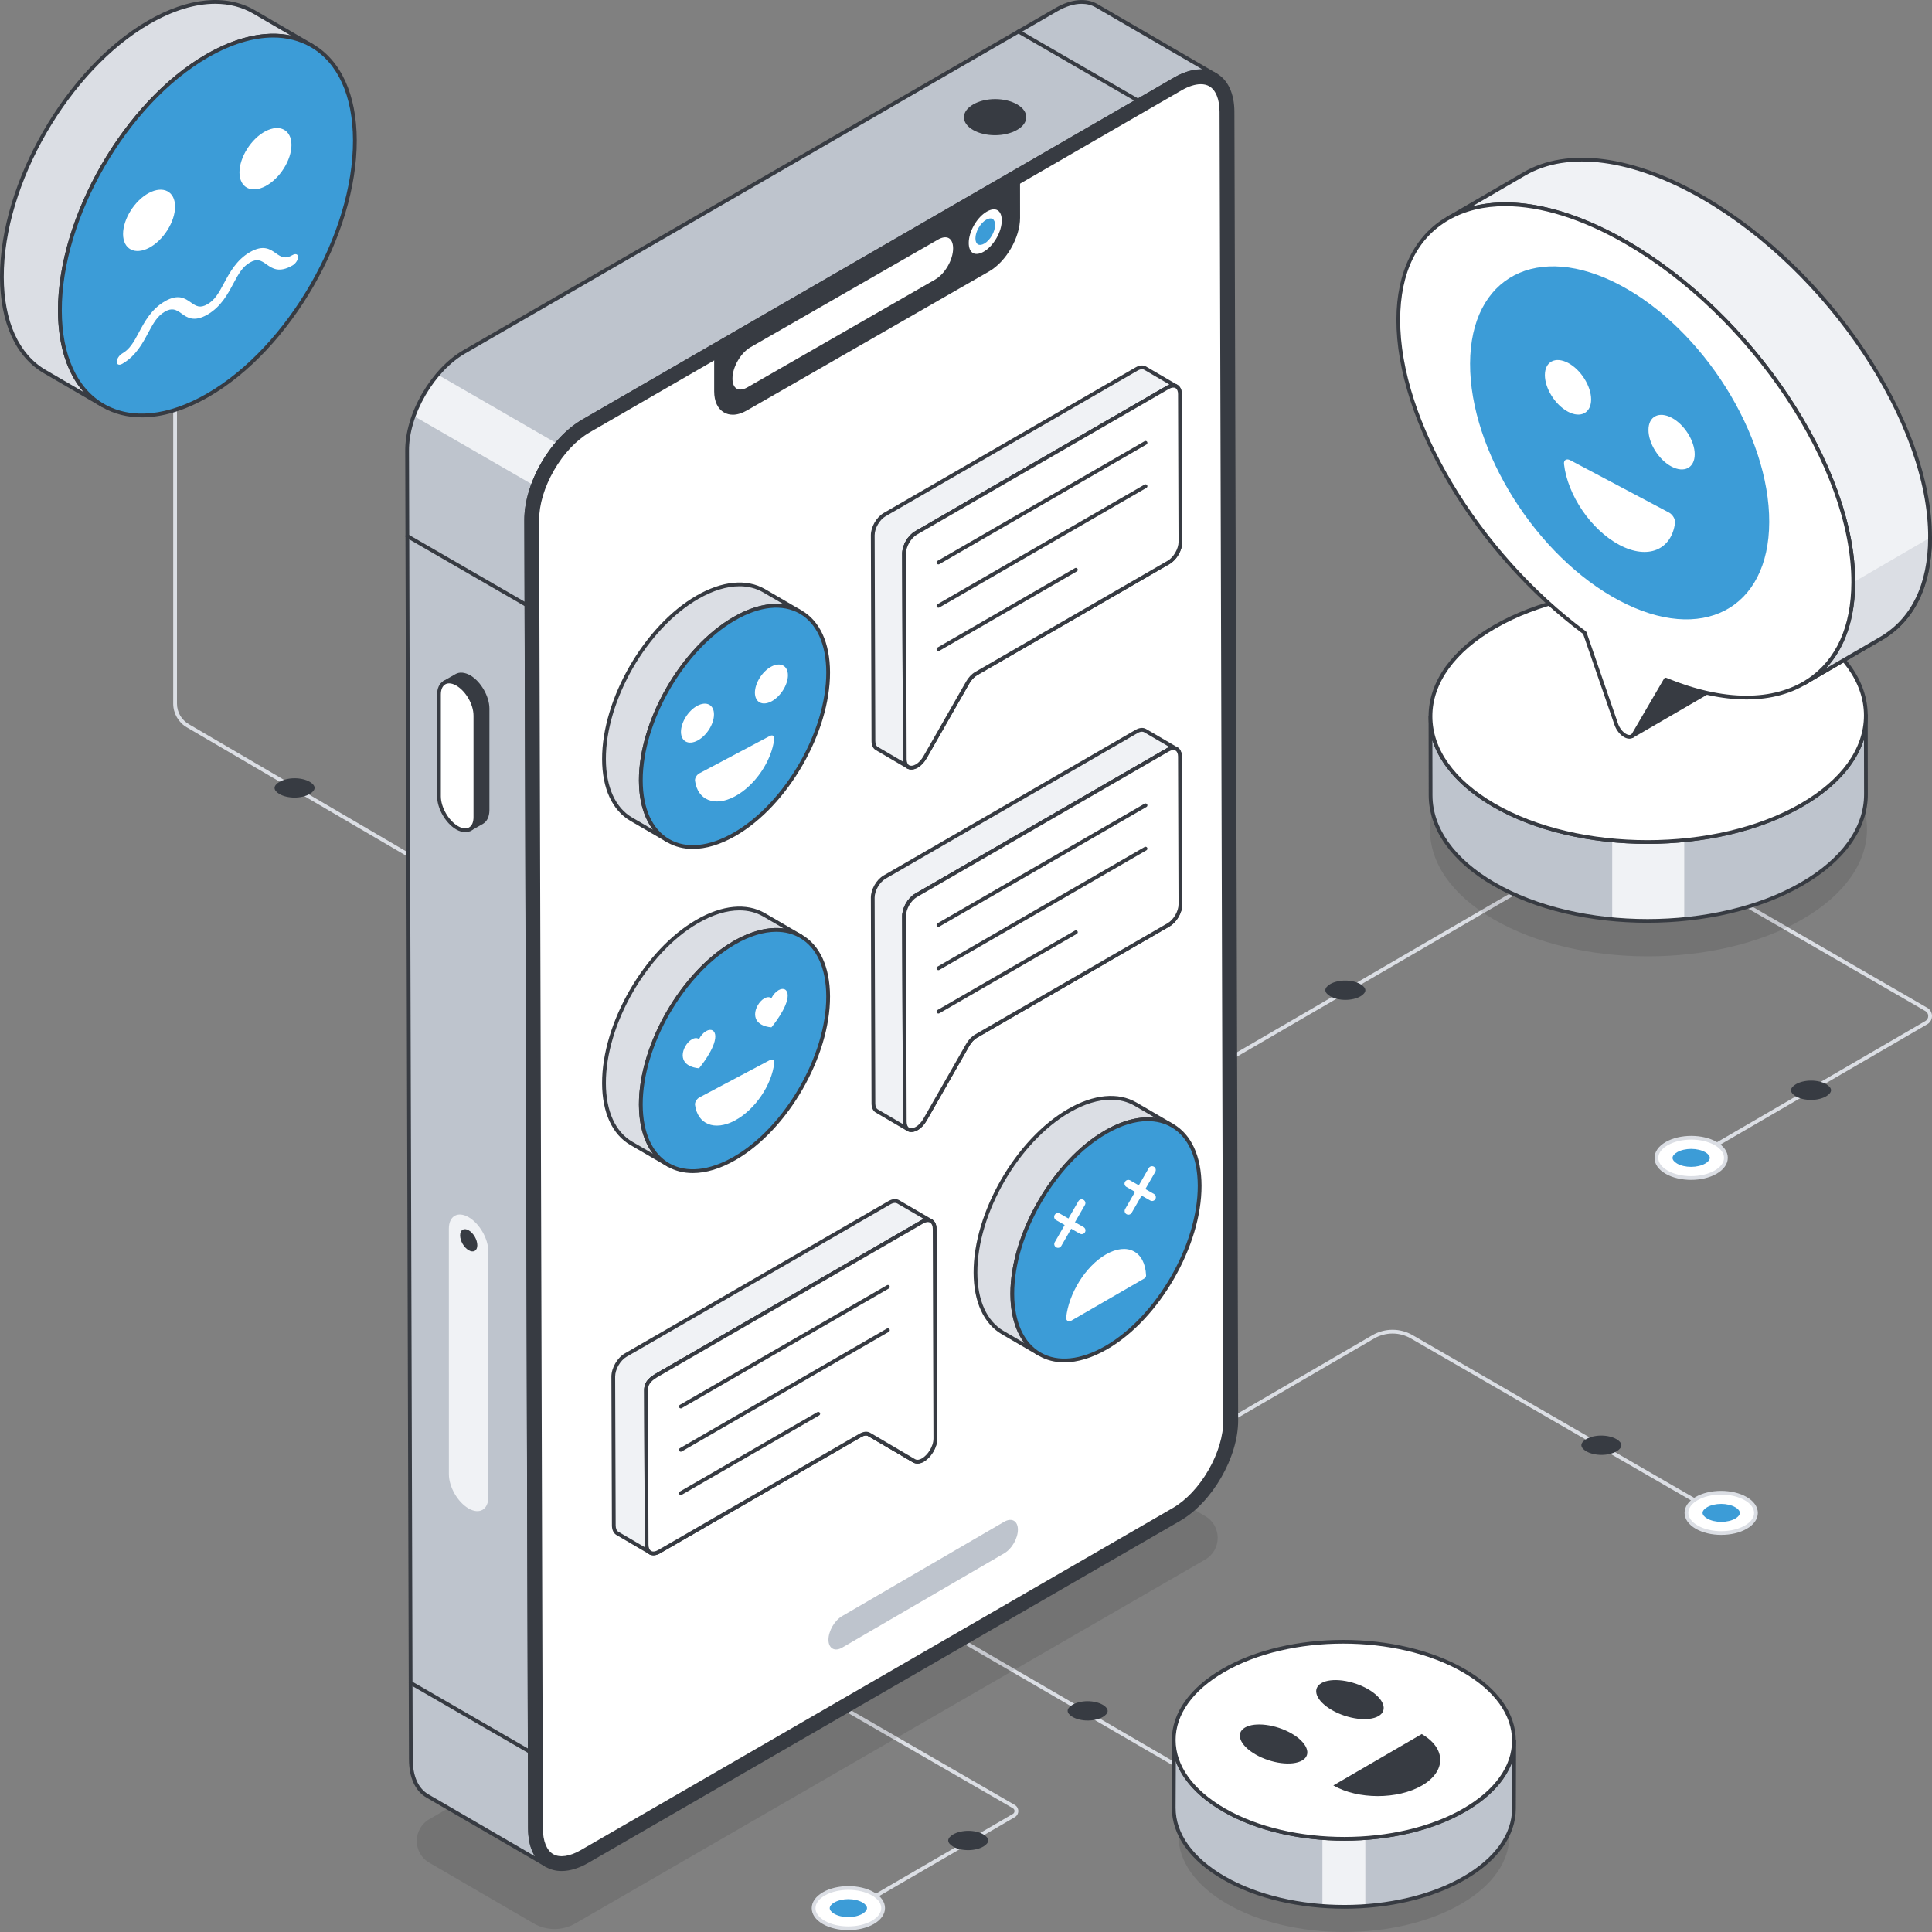 <svg width="160" height="160" viewBox="0 0 160 160" fill="none" xmlns="http://www.w3.org/2000/svg">
<rect x="0" y="0" width="160" height="160" fill="#808080" stroke="none"/>
<g clip-path="url(#clip0_1180_19861)">
<path d="M68.941 159.25C68.887 159.25 68.835 159.222 68.806 159.173C68.763 159.097 68.788 159.002 68.862 158.959L83.882 150.222C83.967 150.172 84.018 150.084 84.018 149.985C84.018 149.888 83.967 149.799 83.882 149.75L68.761 141.012C68.687 140.969 68.662 140.873 68.704 140.798C68.747 140.723 68.844 140.699 68.917 140.741L84.038 149.479C84.221 149.585 84.329 149.774 84.33 149.985C84.33 150.195 84.221 150.385 84.039 150.492L69.02 159.228C68.995 159.243 68.968 159.25 68.941 159.25Z" fill="#DBDEE4"/>
<path d="M143.364 126.15C143.337 126.15 143.31 126.144 143.286 126.129L116.83 110.84C115.897 110.302 114.742 110.305 113.812 110.844L87.535 126.129C87.46 126.172 87.365 126.147 87.322 126.074C87.279 125.998 87.304 125.903 87.377 125.86L113.654 110.575C114.681 109.978 115.957 109.976 116.985 110.57L143.441 125.859C143.515 125.902 143.54 125.998 143.498 126.073C143.469 126.123 143.417 126.151 143.363 126.151L143.364 126.15Z" fill="#DBDEE4"/>
<path d="M141.658 95.241C141.605 95.241 141.553 95.213 141.524 95.164C141.481 95.088 141.506 94.993 141.58 94.95L159.451 84.555C159.599 84.469 159.688 84.314 159.687 84.141C159.687 83.969 159.598 83.816 159.45 83.73L141.457 73.332C141.382 73.289 141.357 73.193 141.399 73.119C141.443 73.043 141.539 73.019 141.613 73.061L159.606 83.459C159.851 83.601 159.998 83.856 159.999 84.14C159.999 84.425 159.854 84.681 159.607 84.824L141.736 95.219C141.711 95.234 141.684 95.241 141.658 95.241H141.658Z" fill="#DBDEE4"/>
<path d="M86.956 96.487C86.903 96.487 86.85 96.46 86.822 96.41C86.779 96.335 86.804 96.24 86.878 96.197L142.754 63.694C142.829 63.649 142.925 63.676 142.968 63.749C143.011 63.825 142.986 63.92 142.911 63.963L87.035 96.466C87.01 96.48 86.983 96.487 86.956 96.487Z" fill="#DBDEE4"/>
<path d="M106.246 151.48C106.219 151.48 106.192 151.473 106.167 151.458L56.906 122.817C56.831 122.774 56.806 122.679 56.849 122.603C56.892 122.529 56.987 122.504 57.062 122.548L106.324 151.189C106.398 151.232 106.423 151.327 106.38 151.402C106.351 151.452 106.299 151.48 106.246 151.48Z" fill="#DBDEE4"/>
<g opacity="0.1">
<path d="M120.95 146.451C126.312 149.548 126.34 154.574 121.012 157.672C115.679 160.773 107.001 160.776 101.639 157.679C96.27 154.579 96.242 149.546 101.576 146.445C106.904 143.348 115.582 143.351 120.95 146.452V146.451Z" fill="black"/>
</g>
<path d="M125.401 144.164L125.379 149.793C125.373 151.868 124.011 153.94 121.288 155.523C115.803 158.712 106.878 158.716 101.363 155.53C98.585 153.925 97.198 151.817 97.203 149.712L97.226 144.083C97.219 146.187 98.607 148.295 101.386 149.9C106.901 153.086 115.826 153.082 121.311 149.893C124.033 148.311 125.395 146.238 125.401 144.164Z" fill="#BEC4CD"/>
<path d="M109.516 152.032V157.753C110.091 157.863 110.697 157.918 111.297 157.918C111.897 157.918 112.491 157.869 113.072 157.764V152.05C112.491 152.155 111.897 152.198 111.297 152.198C110.697 152.198 110.098 152.143 109.516 152.032Z" fill="#F0F2F5"/>
<path d="M111.328 158.069C107.694 158.069 104.059 157.268 101.285 155.665C98.546 154.083 97.041 151.969 97.047 149.713L97.069 144.082C97.069 143.996 97.139 143.927 97.225 143.927C97.311 143.927 97.38 143.997 97.38 144.084C97.374 146.223 98.824 148.242 101.463 149.766C106.928 152.923 115.797 152.92 121.231 149.759C123.809 148.261 125.233 146.278 125.244 144.174V144.164C125.244 144.078 125.314 144.008 125.4 144.008C125.486 144.008 125.555 144.078 125.555 144.165V144.175L125.533 149.796C125.526 152.018 124.046 154.101 121.364 155.659C118.601 157.266 114.964 158.07 111.325 158.07L111.328 158.069ZM97.375 145.831L97.359 149.714C97.353 151.854 98.802 153.871 101.441 155.395C106.905 158.552 115.773 158.55 121.209 155.389C123.791 153.888 125.216 151.901 125.223 149.794L125.238 145.918C124.668 147.469 123.35 148.889 121.389 150.029C115.866 153.24 106.857 153.243 101.307 150.037C99.289 148.873 97.942 147.419 97.374 145.832L97.375 145.831Z" fill="#373B42"/>
<path d="M121.224 138.354C126.739 141.54 126.767 146.708 121.288 149.893C115.803 153.083 106.878 153.086 101.363 149.9C95.842 146.711 95.813 141.535 101.298 138.346C106.778 135.161 115.702 135.164 121.224 138.354Z" fill="white"/>
<path d="M111.328 152.438C107.694 152.438 104.059 151.638 101.285 150.036C98.556 148.459 97.05 146.352 97.047 144.103C97.044 141.87 98.526 139.778 101.22 138.212C106.735 135.004 115.743 135.009 121.302 138.218C124.028 139.793 125.532 141.898 125.535 144.143C125.537 146.373 124.057 148.463 121.366 150.028C118.603 151.634 114.966 152.438 111.327 152.438H111.328ZM111.236 136.116C107.659 136.116 104.089 136.904 101.377 138.481C98.783 139.989 97.356 141.986 97.359 144.103C97.362 146.236 98.811 148.246 101.441 149.765C106.907 152.923 115.775 152.918 121.209 149.758C123.801 148.252 125.225 146.258 125.223 144.144C125.22 142.014 123.772 140.006 121.146 138.489C118.407 136.907 114.818 136.116 111.236 136.116Z" fill="#373B42"/>
<path d="M106.964 143.561C108.265 144.313 108.661 145.318 107.841 145.794C107.01 146.277 105.279 146.048 103.978 145.297C102.678 144.545 102.282 143.547 103.107 143.067C103.932 142.588 105.662 142.809 106.964 143.561Z" fill="#373B42"/>
<path d="M113.293 139.888C114.594 140.64 114.983 141.642 114.164 142.118C113.333 142.601 111.603 142.372 110.301 141.621C109 140.869 108.605 139.871 109.436 139.387C110.254 138.912 111.985 139.134 113.293 139.888Z" fill="#373B42"/>
<path d="M117.742 143.607C119.774 144.781 119.785 146.693 117.766 147.866C115.747 149.04 112.454 149.037 110.422 147.863L117.742 143.607Z" fill="#373B42"/>
<path d="M36.381 72.448C36.354 72.448 36.328 72.442 36.302 72.427L15.473 60.237C14.777 59.832 14.344 59.079 14.344 58.273V22.813C14.344 22.727 14.414 22.657 14.5 22.657C14.586 22.657 14.656 22.727 14.656 22.813V58.273C14.656 58.969 15.029 59.617 15.63 59.968L36.459 72.158C36.534 72.201 36.559 72.297 36.515 72.371C36.485 72.421 36.434 72.448 36.38 72.448H36.381Z" fill="#DBDEE4"/>
<g opacity="0.1">
<path d="M123.768 61.303C116.682 65.396 116.645 72.035 123.688 76.13C130.731 80.225 142.184 80.223 149.271 76.13C156.361 72.035 156.404 65.396 149.361 61.301C142.317 57.206 130.858 57.208 123.768 61.303Z" fill="black"/>
</g>
<path d="M154.534 65.772C154.541 68.463 152.766 71.16 149.208 73.21C146.453 74.802 143.041 75.772 139.482 76.119C137.509 76.319 135.489 76.319 133.515 76.131C129.921 75.79 126.48 74.814 123.719 73.21C120.231 71.183 118.487 68.534 118.48 65.877L118.469 59.338C118.475 61.999 120.219 64.649 123.708 66.676C126.474 68.286 129.921 69.262 133.515 69.596C135.489 69.785 137.509 69.785 139.482 69.585C143.036 69.238 146.448 68.263 149.196 66.676C152.749 64.632 154.523 61.94 154.523 59.243L154.534 65.772Z" fill="#BEC4CD"/>
<path d="M139.482 69.585V76.118C137.509 76.318 135.489 76.318 133.516 76.13V69.596C135.489 69.785 137.509 69.785 139.482 69.585Z" fill="#F0F2F5"/>
<path d="M136.444 76.42C131.8 76.42 127.163 75.396 123.638 73.346C120.217 71.357 118.329 68.704 118.32 65.875L118.309 59.34C118.309 59.254 118.378 59.183 118.464 59.183C118.55 59.183 118.62 59.252 118.62 59.339C118.627 62.052 120.46 64.61 123.781 66.541C130.743 70.589 142.108 70.59 149.115 66.541C152.502 64.585 154.365 61.994 154.363 59.244V59.233C154.363 59.147 154.432 59.076 154.518 59.076C154.604 59.076 154.674 59.145 154.674 59.232L154.685 65.767C154.694 68.636 152.775 71.328 149.283 73.345C145.736 75.394 141.086 76.418 136.442 76.418L136.444 76.42ZM118.624 61.308L118.632 65.875C118.64 68.588 120.474 71.146 123.795 73.077C130.756 77.125 142.12 77.124 149.128 73.077C152.52 71.118 154.383 68.522 154.375 65.77L154.367 61.219C153.696 63.33 151.945 65.269 149.272 66.813C142.178 70.912 130.674 70.911 123.625 66.813C121.011 65.294 119.293 63.387 118.623 61.31L118.624 61.308Z" fill="#373B42"/>
<path d="M123.784 51.903C116.724 55.981 116.687 62.596 123.704 66.677C130.722 70.758 142.134 70.755 149.195 66.677C156.259 62.597 156.302 55.981 149.284 51.901C142.267 47.821 130.848 47.823 123.784 51.903Z" fill="white"/>
<path d="M136.433 69.885C131.788 69.885 127.151 68.861 123.626 66.812C120.194 64.816 118.305 62.153 118.309 59.313C118.313 56.456 120.23 53.776 123.706 51.768C130.805 47.668 142.313 47.668 149.363 51.767C152.794 53.761 154.68 56.422 154.676 59.26C154.672 62.12 152.753 64.801 149.273 66.812C145.726 68.861 141.076 69.885 136.432 69.885H136.433ZM123.863 52.039C120.487 53.989 118.625 56.573 118.622 59.314C118.618 62.037 120.451 64.605 123.784 66.542C130.745 70.59 142.111 70.591 149.118 66.542C152.498 64.59 154.361 62.003 154.365 59.261C154.369 56.538 152.537 53.974 149.207 52.037C142.244 47.989 130.874 47.989 123.863 52.04V52.039Z" fill="#373B42"/>
<path d="M144.305 52.583L141.66 57.117C141.617 57.185 141.568 57.239 141.51 57.273L135.148 60.967C135.207 60.933 135.26 60.885 135.299 60.817L137.944 56.283L144.305 52.583V52.583Z" fill="#373B42"/>
<path d="M135.148 61.123C135.094 61.123 135.042 61.096 135.013 61.046C134.97 60.972 134.995 60.876 135.07 60.833C135.11 60.809 135.141 60.778 135.163 60.739L137.808 56.204C137.821 56.18 137.841 56.161 137.864 56.147L144.227 52.448C144.289 52.411 144.366 52.422 144.416 52.472C144.466 52.522 144.476 52.6 144.44 52.661L141.795 57.196C141.731 57.296 141.665 57.364 141.587 57.408L135.227 61.103H135.227C135.202 61.117 135.175 61.124 135.149 61.124L135.148 61.123ZM138.056 56.396L135.674 60.48L141.43 57.137C141.462 57.118 141.495 57.083 141.527 57.033L143.871 53.015L138.055 56.396H138.056Z" fill="#373B42"/>
<path d="M159.842 44.525C159.827 48.566 158.308 51.407 155.768 52.886L149.403 56.587C151.95 55.108 153.471 52.268 153.484 48.226C153.512 38.692 145.093 26.075 134.688 20.067C128.69 16.602 123.339 16.088 119.875 18.102L126.24 14.401C129.696 12.387 135.048 12.907 141.046 16.366C151.451 22.38 159.87 34.991 159.842 44.525Z" fill="#F0F2F5"/>
<path d="M149.402 56.744C149.348 56.744 149.296 56.716 149.268 56.667C149.224 56.591 149.25 56.496 149.324 56.453C151.93 54.939 153.314 52.095 153.327 48.226C153.355 38.748 144.958 26.178 134.609 20.203C128.86 16.882 123.517 16.165 119.953 18.238C119.878 18.281 119.783 18.256 119.74 18.181C119.697 18.106 119.722 18.011 119.795 17.968C119.798 17.967 119.8 17.965 119.802 17.964L126.16 14.267C129.813 12.139 135.267 12.854 141.123 16.231C151.558 22.263 160.025 34.956 159.997 44.526C159.983 48.51 158.547 51.448 155.845 53.021L149.488 56.718C149.488 56.718 149.484 56.721 149.48 56.722C149.456 56.737 149.429 56.744 149.402 56.744ZM124.656 16.762C127.65 16.762 131.131 17.833 134.765 19.932C145.2 25.957 153.667 38.65 153.639 48.227C153.629 51.253 152.797 53.676 151.212 55.354L155.688 52.751C158.29 51.236 159.672 48.391 159.685 44.524C159.713 35.053 151.316 22.482 140.967 16.502C135.212 13.183 129.871 12.466 126.317 14.536L121.905 17.102C122.763 16.875 123.684 16.762 124.656 16.762Z" fill="#373B42"/>
<path d="M159.841 44.525C159.827 48.566 158.307 51.407 155.767 52.886L149.402 56.587C151.95 55.108 153.47 52.267 153.484 48.226" fill="#DBDEE4"/>
<path d="M149.402 56.744C149.348 56.744 149.296 56.716 149.267 56.667C149.224 56.591 149.249 56.496 149.324 56.453C151.929 54.939 153.313 52.095 153.327 48.226C153.327 48.14 153.397 48.071 153.483 48.071C153.569 48.071 153.638 48.142 153.638 48.228C153.627 51.254 152.796 53.676 151.211 55.355L155.687 52.752C158.289 51.237 159.67 48.392 159.684 44.525C159.684 44.439 159.754 44.37 159.84 44.37C159.926 44.37 159.995 44.441 159.995 44.527C159.981 48.511 158.545 51.449 155.843 53.022L149.478 56.723C149.454 56.738 149.427 56.745 149.4 56.745L149.402 56.744Z" fill="#373B42"/>
<path d="M134.689 20.066C145.095 26.076 153.51 38.689 153.483 48.226C153.459 56.719 146.756 59.914 137.946 56.281L135.301 60.816C135.149 61.069 134.862 61.075 134.575 60.909C134.288 60.743 134.001 60.406 133.852 59.978L131.241 52.407C122.439 45.869 115.777 34.953 115.801 26.46C115.828 16.923 124.288 14.058 134.689 20.066Z" fill="white"/>
<path d="M134.942 61.176C134.803 61.176 134.651 61.132 134.497 61.044C134.153 60.845 133.857 60.466 133.704 60.029L131.109 52.504C122.123 45.809 115.62 34.864 115.645 26.459C115.655 22.52 117.141 19.497 119.827 17.95C123.491 15.84 128.936 16.562 134.766 19.93C145.199 25.957 153.666 38.65 153.639 48.227C153.628 51.987 152.333 54.836 149.895 56.466C146.988 58.407 142.771 58.41 138.013 56.477L135.435 60.894C135.324 61.08 135.147 61.176 134.942 61.176ZM124.659 17.072C122.9 17.072 121.317 17.452 119.981 18.221C117.358 19.732 115.966 22.582 115.956 26.461C115.932 34.786 122.399 45.645 131.333 52.282C131.358 52.301 131.377 52.327 131.387 52.356L133.997 59.927C134.124 60.29 134.375 60.614 134.651 60.773C134.787 60.852 135.036 60.953 135.164 60.736L137.809 56.203C137.848 56.135 137.93 56.107 138.004 56.137C142.716 58.082 146.876 58.105 149.719 56.206C152.067 54.638 153.314 51.879 153.324 48.227C153.351 38.751 144.955 26.18 134.608 20.203C131.023 18.131 127.594 17.073 124.657 17.073L124.659 17.072Z" fill="#373B42"/>
<path d="M134.179 23.617C127.335 19.992 121.769 22.903 121.746 30.114C121.723 37.325 127.254 46.109 134.099 49.735C140.943 53.361 146.498 50.444 146.52 43.233C146.543 36.022 141.024 27.243 134.178 23.617H134.179ZM127.94 31.059C127.945 29.946 128.804 29.497 129.864 30.056C130.918 30.615 131.771 31.975 131.771 33.087C131.766 34.2 130.907 34.655 129.852 34.096C128.793 33.531 127.94 32.171 127.94 31.058V31.059ZM134.117 45.129C131.754 43.878 129.813 40.99 129.524 38.431C129.489 38.098 129.731 37.953 130.031 38.108L138.224 42.449C138.518 42.61 138.76 43.008 138.72 43.302C138.42 45.544 136.467 46.374 134.117 45.129ZM138.426 38.639C137.371 38.08 136.513 36.714 136.519 35.601C136.519 34.488 137.383 34.038 138.443 34.598C139.497 35.157 140.35 36.517 140.35 37.629C140.344 38.742 139.485 39.197 138.426 38.638V38.639Z" fill="#3C9CD7"/>
<path d="M25.83 3.779C23.604 2.481 20.533 2.672 17.142 4.637C10.395 8.531 4.944 17.978 4.956 25.732C4.967 29.591 6.337 32.307 8.526 33.582L3.727 30.785C1.525 29.511 0.168 26.795 0.156 22.948C0.133 15.181 5.583 5.735 12.33 1.84C15.734 -0.126 18.805 -0.304 21.03 0.982L25.83 3.778V3.779Z" fill="#DBDEE4"/>
<path d="M8.526 33.738C8.499 33.738 8.472 33.731 8.447 33.716C8.445 33.715 8.442 33.714 8.441 33.713L3.647 30.92C1.308 29.566 0.013 26.734 7.38827e-05 22.948C-0.023 15.148 5.473 5.619 12.252 1.704C15.587 -0.222 18.731 -0.526 21.108 0.847L25.902 3.64C25.902 3.64 25.906 3.643 25.908 3.644C25.983 3.687 26.008 3.783 25.964 3.857C25.921 3.931 25.825 3.957 25.75 3.914L25.742 3.909C23.477 2.594 20.451 2.899 17.219 4.772C10.531 8.633 5.099 18.035 5.112 25.733C5.122 29.399 6.361 32.138 8.599 33.444L8.605 33.448C8.679 33.491 8.704 33.587 8.661 33.661C8.633 33.711 8.581 33.739 8.527 33.739L8.526 33.738ZM17.819 0.312C16.163 0.312 14.321 0.87 12.408 1.974C5.715 5.839 0.288 15.247 0.312 22.947C0.324 26.617 1.564 29.353 3.804 30.65L6.932 32.472C5.553 30.922 4.809 28.6 4.8 25.733C4.787 17.936 10.289 8.412 17.063 4.501C19.601 3.031 22.026 2.503 24.082 2.94L20.951 1.116C20.021 0.579 18.964 0.312 17.818 0.312H17.819Z" fill="#373B42"/>
<path d="M17.139 4.632C23.886 0.732 29.366 3.859 29.389 11.619C29.411 19.379 23.965 28.829 17.218 32.727C10.472 36.627 4.983 33.495 4.961 25.735C4.939 17.975 10.392 8.53 17.139 4.631V4.632Z" fill="#3C9CD7"/>
<path d="M11.737 34.565C10.545 34.565 9.443 34.287 8.469 33.727C6.117 32.372 4.816 29.534 4.805 25.736C4.783 17.943 10.281 8.414 17.061 4.496C20.387 2.575 23.52 2.268 25.885 3.63C28.234 4.983 29.534 7.82 29.545 11.618C29.566 19.417 24.072 28.946 17.296 32.863C15.338 33.994 13.445 34.566 11.737 34.566V34.565ZM22.62 3.105C20.967 3.105 19.127 3.663 17.217 4.767C10.523 8.634 5.095 18.041 5.117 25.734C5.128 29.417 6.374 32.159 8.625 33.456C10.891 34.761 13.916 34.455 17.141 32.592C23.831 28.726 29.256 19.317 29.233 11.619C29.223 7.937 27.978 5.195 25.73 3.9C24.808 3.369 23.759 3.104 22.621 3.104L22.62 3.105Z" fill="#373B42"/>
<path d="M21.989 15.414C20.804 16.043 19.839 15.531 19.832 14.281C19.832 13.031 20.791 11.502 21.975 10.873C23.167 10.245 24.132 10.75 24.138 12.001C24.138 13.251 23.18 14.78 21.988 15.414H21.989ZM10.191 19.386C10.191 18.136 11.15 16.606 12.334 15.978C13.526 15.35 14.497 15.855 14.497 17.105C14.503 18.355 13.538 19.891 12.354 20.519C11.162 21.147 10.198 20.636 10.191 19.386Z" fill="white"/>
<path d="M20.696 20.882C21.814 20.236 22.383 20.644 22.835 20.965C23.299 21.294 23.611 21.478 24.223 21.124C24.478 20.976 24.684 21.049 24.685 21.286C24.685 21.523 24.481 21.833 24.225 21.981C23.107 22.627 22.539 22.225 22.081 21.901C21.623 21.569 21.305 21.388 20.699 21.738C20.087 22.092 19.777 22.636 19.317 23.498C18.863 24.35 18.303 25.403 17.181 26.053C16.062 26.699 15.494 26.298 15.041 25.97C14.578 25.642 14.26 25.46 13.649 25.813C13.037 26.167 12.727 26.712 12.267 27.572C11.813 28.424 11.253 29.478 10.131 30.127C9.875 30.276 9.669 30.202 9.668 29.966C9.668 29.729 9.872 29.418 10.128 29.27C10.739 28.917 11.056 28.369 11.515 27.508C11.964 26.666 12.529 25.602 13.646 24.956C14.77 24.307 15.333 24.718 15.791 25.036C16.254 25.365 16.566 25.549 17.178 25.195C17.789 24.841 18.1 24.297 18.559 23.435C19.014 22.59 19.579 21.526 20.697 20.88L20.696 20.882Z" fill="white"/>
<g opacity="0.1">
<path d="M99.803 129.16L47.643 159.294C46.574 159.911 45.257 159.909 44.189 159.288L35.551 154.263C34.168 153.459 34.171 151.459 35.556 150.658L88.384 120.121C89.029 119.748 89.826 119.748 90.47 120.124L99.808 125.555C101.192 126.359 101.189 128.36 99.803 129.161V129.16Z" fill="black"/>
</g>
<path d="M90.819 0.475C89.965 -0.019 88.768 0.053 87.457 0.813L38.435 29.149C37.645 29.605 36.902 30.254 36.252 31.027C35.826 31.52 35.436 32.073 35.102 32.652C34.769 33.23 34.486 33.829 34.263 34.448C33.909 35.415 33.71 36.401 33.719 37.327L34.027 145.693C34.025 147.194 34.55 148.245 35.399 148.736L45.276 154.475C44.422 153.982 43.89 152.927 43.895 151.435L43.581 43.065C43.573 42.124 43.776 41.133 44.142 40.156C44.365 39.538 44.654 38.942 44.987 38.363C45.321 37.785 45.708 37.238 46.137 36.738C46.783 35.971 47.523 35.329 48.304 34.875L97.318 6.551C98.644 5.792 99.826 5.719 100.699 6.223L90.819 0.475Z" fill="#BEC4CD"/>
<path d="M46.135 36.738L36.25 31.026C35.825 31.519 35.434 32.072 35.101 32.651C34.767 33.229 34.484 33.828 34.262 34.447L44.141 40.155C44.364 39.537 44.652 38.941 44.986 38.362C45.319 37.784 45.706 37.237 46.135 36.737V36.738Z" fill="#F0F2F5"/>
<path d="M45.274 154.631C45.247 154.631 45.22 154.625 45.196 154.611C45.196 154.611 45.189 154.607 45.185 154.605L35.322 148.871C34.385 148.329 33.869 147.2 33.869 145.694L33.559 37.328C33.551 35.839 34.052 34.15 34.968 32.573C35.872 31.02 37.074 29.755 38.355 29.012L87.375 0.678C88.695 -0.089 89.948 -0.207 90.898 0.342L100.778 6.086C100.852 6.129 100.877 6.224 100.834 6.298C100.789 6.373 100.694 6.398 100.621 6.356C99.773 5.865 98.629 5.983 97.399 6.686L48.382 35.015C47.151 35.726 45.993 36.943 45.12 38.441C44.223 39.986 43.732 41.628 43.738 43.065L44.048 151.431C44.044 152.814 44.504 153.844 45.342 154.335L45.353 154.342C45.427 154.385 45.452 154.48 45.409 154.554C45.38 154.605 45.328 154.632 45.274 154.632V154.631ZM89.579 0.314C88.954 0.314 88.258 0.527 87.532 0.949L38.511 29.281C37.277 29.997 36.114 31.222 35.237 32.73C34.349 34.258 33.863 35.892 33.87 37.327L34.18 145.693C34.18 147.084 34.641 148.116 35.478 148.6L44.295 153.726C43.927 153.134 43.733 152.352 43.736 151.43L43.426 43.066C43.419 41.574 43.925 39.876 44.85 38.283C45.749 36.738 46.948 35.481 48.225 34.743L97.244 6.415C98.068 5.944 98.862 5.728 99.575 5.747L90.742 0.612C90.398 0.413 90.005 0.314 89.579 0.314Z" fill="#373B42"/>
<path d="M94.246 8.485C94.219 8.485 94.192 8.478 94.168 8.464L84.269 2.745C84.195 2.701 84.17 2.605 84.212 2.531C84.255 2.456 84.352 2.431 84.425 2.473L94.324 8.193C94.398 8.236 94.423 8.332 94.381 8.407C94.351 8.457 94.299 8.485 94.246 8.485Z" fill="#373B42"/>
<path d="M38.869 56.064C38.453 55.831 38.076 55.803 37.805 55.959L36.801 56.535C37.078 56.382 37.449 56.408 37.865 56.64C38.697 57.12 39.369 58.29 39.372 59.253V67.672C39.368 68.163 39.197 68.501 38.924 68.663L39.928 68.087C40.203 67.924 40.373 67.587 40.376 67.096V58.677C40.375 57.714 39.702 56.544 38.87 56.064H38.869Z" fill="#373B42"/>
<path d="M38.922 68.818C38.868 68.818 38.816 68.79 38.788 68.741C38.745 68.667 38.77 68.572 38.843 68.528C39.08 68.388 39.211 68.084 39.215 67.67V59.252C39.212 58.34 38.572 57.228 37.786 56.775C37.436 56.578 37.112 56.541 36.875 56.67C36.801 56.713 36.707 56.686 36.665 56.61C36.623 56.536 36.649 56.441 36.723 56.398L37.727 55.823C38.054 55.636 38.487 55.672 38.945 55.927C38.945 55.927 38.946 55.928 38.947 55.928C39.817 56.432 40.528 57.664 40.532 58.676V67.096C40.527 67.624 40.341 68.023 40.006 68.221L39 68.799C38.976 68.813 38.949 68.819 38.923 68.819L38.922 68.818ZM37.487 56.319C37.634 56.355 37.786 56.416 37.941 56.502C38.813 57.008 39.524 58.24 39.528 59.251V67.671C39.525 67.856 39.502 68.026 39.457 68.176L39.849 67.95C40.084 67.811 40.216 67.506 40.219 67.093V58.675C40.216 57.764 39.576 56.651 38.791 56.198C38.434 55.999 38.111 55.961 37.882 56.092L37.487 56.319V56.319Z" fill="#373B42"/>
<path d="M39.37 59.253C39.37 58.288 38.696 57.118 37.863 56.64C37.03 56.162 36.355 56.556 36.355 57.522V65.944C36.356 66.909 37.031 68.079 37.864 68.557C38.697 69.036 39.371 68.641 39.371 67.675V59.253H39.37Z" fill="white"/>
<path d="M38.531 68.917C38.298 68.917 38.045 68.842 37.785 68.693C36.91 68.191 36.199 66.958 36.199 65.945V57.523C36.199 56.996 36.384 56.599 36.72 56.404C37.056 56.21 37.488 56.246 37.94 56.505C38.814 57.007 39.526 58.24 39.526 59.253V67.675C39.526 68.202 39.342 68.599 39.006 68.794C38.864 68.877 38.704 68.917 38.533 68.917H38.531ZM37.194 56.593C37.076 56.593 36.969 56.62 36.876 56.674C36.639 56.81 36.51 57.113 36.51 57.523V65.945C36.51 66.858 37.152 67.969 37.94 68.422C38.293 68.624 38.615 68.659 38.848 68.523C39.084 68.387 39.214 68.085 39.214 67.674V59.252H39.213C39.213 58.339 38.572 57.228 37.784 56.776C37.573 56.654 37.371 56.592 37.194 56.592L37.194 56.593Z" fill="#373B42"/>
<path d="M40.441 103.634C40.441 102.587 39.709 101.319 38.806 100.801C37.904 100.282 37.172 100.71 37.172 101.757L37.175 122.093C37.175 123.14 37.906 124.407 38.809 124.926C39.712 125.445 40.444 125.017 40.444 123.969L40.441 103.634Z" fill="#F0F2F5"/>
<path d="M39.529 103.13C39.529 103.584 39.208 103.767 38.817 103.541C38.42 103.313 38.105 102.767 38.105 102.313C38.105 101.847 38.421 101.662 38.817 101.89C39.209 102.115 39.529 102.665 39.529 103.13Z" fill="#373B42"/>
<path d="M48.641 154.142C46.023 155.655 43.897 154.442 43.888 151.43L43.578 43.065C43.569 40.054 45.682 36.392 48.3 34.879L97.319 6.55C99.937 5.037 102.062 6.249 102.071 9.261L102.382 117.626C102.391 120.638 100.278 124.3 97.66 125.813L48.641 154.143V154.142Z" fill="#373B42"/>
<path d="M46.513 154.951C46.035 154.951 45.592 154.839 45.2 154.614C44.258 154.072 43.737 152.941 43.732 151.432L43.422 43.067C43.413 40.013 45.567 36.279 48.221 34.745L97.241 6.414C98.562 5.651 99.811 5.53 100.76 6.079C101.702 6.621 102.224 7.751 102.228 9.26L102.538 117.624C102.547 120.679 100.394 124.413 97.739 125.946L48.72 154.276C47.944 154.724 47.193 154.95 46.513 154.95L46.513 154.951ZM99.445 6.052C98.821 6.052 98.123 6.264 97.396 6.685L48.377 35.015C45.809 36.499 43.725 40.112 43.734 43.065L44.044 151.43C44.048 152.823 44.514 153.858 45.355 154.343C46.204 154.832 47.342 154.711 48.563 154.006L97.582 125.676C100.151 124.192 102.234 120.581 102.225 117.626L101.915 9.262C101.912 7.869 101.445 6.834 100.604 6.349C100.261 6.151 99.87 6.052 99.445 6.052Z" fill="#373B42"/>
<path d="M100.228 7.007C100.813 7.346 101.155 8.169 101.157 9.263L101.468 117.629C101.472 118.926 101.027 120.416 100.214 121.827C99.404 123.231 98.334 124.367 97.202 125.023L48.184 153.351C47.223 153.908 46.328 154.032 45.732 153.687C45.147 153.349 44.805 152.525 44.802 151.432L44.492 43.066C44.488 41.768 44.932 40.278 45.746 38.868C46.556 37.463 47.626 36.328 48.757 35.672L97.775 7.343C98.737 6.786 99.631 6.662 100.228 7.006V7.007Z" fill="white"/>
<path d="M46.51 154.034C46.189 154.034 45.9 153.964 45.654 153.822C45.017 153.454 44.65 152.583 44.646 151.432L44.336 43.067C44.331 41.74 44.784 40.221 45.61 38.79C46.434 37.362 47.523 36.206 48.678 35.536L97.697 7.208C98.709 6.622 99.661 6.499 100.305 6.872C100.943 7.24 101.31 8.111 101.313 9.262L101.623 117.628C101.628 118.954 101.175 120.473 100.349 121.904C99.525 123.332 98.435 124.488 97.28 125.158L48.263 153.486C47.636 153.849 47.033 154.035 46.511 154.035L46.51 154.034ZM99.445 6.971C98.983 6.971 98.433 7.143 97.853 7.479L48.835 35.806C47.727 36.449 46.678 37.564 45.882 38.946C45.083 40.331 44.644 41.794 44.649 43.066L44.959 151.431C44.962 152.469 45.272 153.241 45.811 153.552C46.357 153.868 47.194 153.744 48.107 153.215L97.124 124.887C98.232 124.245 99.281 123.13 100.078 121.748C100.877 120.363 101.315 118.9 101.31 117.629L101 9.263C100.997 8.226 100.687 7.453 100.148 7.143C99.949 7.028 99.711 6.971 99.445 6.971H99.445Z" fill="#373B42"/>
<path d="M61.783 33.854C62.511 33.438 80.98 22.831 81.837 22.34C83.206 21.552 84.32 19.622 84.321 18.04L84.319 15.157C83.461 15.649 60.277 28.965 59.301 29.525V32.406C59.302 33.99 60.414 34.642 61.783 33.855L61.783 33.854Z" fill="#373B42"/>
<path d="M60.684 34.345C60.419 34.345 60.174 34.282 59.955 34.155C59.433 33.854 59.145 33.232 59.145 32.405V29.524C59.145 29.468 59.174 29.417 59.223 29.389C59.647 29.146 64.249 26.503 69.395 23.547C76.113 19.689 83.756 15.3 84.242 15.022C84.29 14.994 84.35 14.994 84.397 15.022C84.446 15.049 84.475 15.101 84.475 15.157L84.478 18.04C84.477 19.674 83.328 21.664 81.915 22.475C81.126 22.929 62.602 33.568 61.861 33.989C61.45 34.226 61.049 34.346 60.684 34.346V34.345ZM59.457 29.615V32.406C59.457 33.117 59.691 33.642 60.112 33.886C60.532 34.129 61.097 34.067 61.706 33.718C62.442 33.3 80.97 22.659 81.76 22.205C83.085 21.443 84.165 19.574 84.166 18.041L84.163 15.428C82.748 16.241 75.754 20.257 69.55 23.82C64.627 26.647 60.202 29.19 59.456 29.617L59.457 29.615Z" fill="#373B42"/>
<path d="M78.492 22.039C78.775 21.547 78.932 21.024 78.932 20.567C78.932 20.156 78.807 19.857 78.581 19.725C78.357 19.596 78.043 19.635 77.695 19.834L62.156 28.756C61.761 28.983 61.387 29.38 61.102 29.874C60.817 30.369 60.659 30.895 60.66 31.354C60.66 31.761 60.784 32.056 61.009 32.186C61.233 32.316 61.55 32.278 61.899 32.077L77.438 23.154C77.834 22.927 78.207 22.531 78.493 22.037L78.492 22.039Z" fill="white"/>
<path d="M82.522 19.725C82.805 19.233 82.962 18.711 82.962 18.254C82.962 17.843 82.838 17.545 82.612 17.413C82.388 17.283 82.073 17.323 81.723 17.523C81.329 17.75 80.955 18.146 80.669 18.64C80.384 19.136 80.227 19.661 80.227 20.121C80.227 20.526 80.35 20.823 80.575 20.953C80.799 21.083 81.116 21.044 81.466 20.843C81.862 20.615 82.237 20.219 82.522 19.724V19.725Z" fill="white"/>
<path d="M82.147 19.506C82.315 19.213 82.409 18.903 82.409 18.632C82.409 18.388 82.334 18.21 82.2 18.132C82.067 18.055 81.88 18.078 81.672 18.198C81.437 18.332 81.214 18.568 81.045 18.862C80.875 19.156 80.781 19.468 80.781 19.742C80.781 19.983 80.855 20.159 80.988 20.237C81.122 20.314 81.309 20.291 81.517 20.172C81.753 20.037 81.975 19.8 82.145 19.507L82.147 19.506Z" fill="#3C9CD7"/>
<path d="M84.24 10.752C85.246 10.171 85.238 9.228 84.239 8.647C83.227 8.058 81.613 8.058 80.607 8.64C79.575 9.236 79.57 10.172 80.582 10.761C81.581 11.341 83.208 11.349 84.24 10.752Z" fill="#373B42"/>
<path d="M43.602 50.255C43.575 50.255 43.548 50.249 43.524 50.235L33.656 44.532C33.581 44.489 33.556 44.393 33.599 44.319C33.642 44.243 33.738 44.219 33.812 44.261L43.68 49.964C43.754 50.007 43.779 50.103 43.737 50.177C43.708 50.228 43.656 50.255 43.602 50.255Z" fill="#373B42"/>
<path d="M43.874 145.228C43.847 145.228 43.821 145.222 43.796 145.207L33.929 139.505C33.855 139.462 33.83 139.366 33.872 139.291C33.915 139.216 34.012 139.192 34.085 139.234L43.952 144.936C44.027 144.979 44.052 145.075 44.01 145.15C43.98 145.2 43.928 145.228 43.874 145.228Z" fill="#373B42"/>
<path d="M71.996 118.795L75.704 120.975L72.322 119.012L68.613 116.826L71.996 118.795Z" fill="white"/>
<path d="M75.704 121.131C75.677 121.131 75.65 121.125 75.626 121.11L72.244 119.146L68.534 116.962C68.46 116.918 68.435 116.823 68.478 116.748C68.521 116.673 68.616 116.648 68.692 116.693L72.073 118.662L75.781 120.842C75.854 120.886 75.879 120.981 75.837 121.055C75.808 121.105 75.756 121.132 75.702 121.132L75.704 121.131Z" fill="#373B42"/>
<path d="M77.108 101.118C76.921 101.012 76.661 101.027 76.374 101.196L54.535 113.815C53.964 114.142 53.504 114.459 53.508 115.112L53.547 127.915C53.551 128.242 53.662 128.467 53.849 128.578L51.13 126.987C50.948 126.881 50.832 126.651 50.832 126.325L50.789 114.007C50.789 113.35 51.245 112.557 51.816 112.226L73.654 99.606C73.942 99.438 74.201 99.424 74.388 99.534L77.108 101.12V101.118Z" fill="#F0F2F5"/>
<path d="M53.849 128.734C53.822 128.734 53.795 128.727 53.77 128.712L51.051 127.121C50.812 126.983 50.676 126.692 50.676 126.323L50.633 114.007C50.633 113.29 51.118 112.448 51.737 112.089L73.576 99.468C73.904 99.277 74.219 99.252 74.467 99.397L77.186 100.983C77.259 101.026 77.285 101.121 77.242 101.195C77.199 101.268 77.104 101.293 77.031 101.253C76.883 101.17 76.678 101.196 76.452 101.328L54.613 113.949C54.072 114.258 53.66 114.54 53.664 115.11L53.703 127.913C53.706 128.094 53.747 128.334 53.928 128.441C54.002 128.485 54.026 128.581 53.983 128.655C53.954 128.704 53.903 128.732 53.849 128.732V128.734ZM74.116 99.618C74.002 99.618 73.872 99.659 73.733 99.74L51.893 112.361C51.37 112.664 50.944 113.402 50.944 114.007L50.987 126.323C50.987 126.579 51.067 126.771 51.207 126.851L53.41 128.141C53.398 128.071 53.391 127.995 53.39 127.917L53.351 115.112C53.346 114.376 53.871 114.015 54.456 113.679L76.294 101.059C76.37 101.016 76.443 100.98 76.516 100.954L74.308 99.666C74.252 99.633 74.186 99.616 74.114 99.616L74.116 99.618Z" fill="#373B42"/>
<path d="M76.375 101.193C76.944 100.863 77.406 101.126 77.408 101.781L77.463 119.131C77.465 119.844 76.959 120.607 76.431 120.912C76.176 121.06 75.916 121.101 75.704 120.976L71.995 118.794C71.801 118.68 71.534 118.707 71.259 118.866L54.583 128.503C54.014 128.832 53.552 128.569 53.55 127.914L53.508 115.112C53.506 114.457 53.964 114.143 54.533 113.814L76.374 101.192L76.375 101.193Z" fill="white"/>
<path d="M54.117 128.803C53.993 128.803 53.876 128.773 53.772 128.713C53.528 128.573 53.394 128.289 53.393 127.915L53.352 115.113C53.349 114.378 53.85 114.029 54.455 113.679L76.295 101.057C76.623 100.868 76.937 100.843 77.181 100.984C77.425 101.124 77.56 101.407 77.561 101.781L77.617 119.131C77.619 119.929 77.054 120.732 76.507 121.049C76.185 121.235 75.871 121.259 75.623 121.113L71.913 118.93C71.773 118.846 71.561 118.872 71.335 119.004L54.659 128.64C54.471 128.749 54.287 128.804 54.117 128.804V128.803ZM76.451 101.328L54.611 113.95C54.055 114.271 53.662 114.542 53.664 115.112L53.705 127.914C53.705 128.172 53.785 128.36 53.928 128.442C54.072 128.525 54.277 128.499 54.503 128.368L71.179 118.732C71.505 118.543 71.831 118.518 72.072 118.66L75.782 120.842C75.969 120.954 76.195 120.868 76.351 120.778C76.811 120.512 77.307 119.807 77.305 119.132L77.249 101.782C77.249 101.525 77.169 101.336 77.025 101.255C76.88 101.171 76.675 101.198 76.45 101.328H76.451Z" fill="#373B42"/>
<path d="M76.375 101.193C76.944 100.863 77.406 101.126 77.408 101.781L77.463 119.131C77.465 119.844 76.959 120.607 76.431 120.912C76.176 121.06 75.916 121.101 75.704 120.976L71.995 118.794C71.801 118.68 71.534 118.707 71.259 118.866L54.583 128.503C54.014 128.832 53.552 128.569 53.55 127.914L53.508 115.112C53.506 114.457 53.964 114.143 54.533 113.814L76.374 101.192L76.375 101.193Z" fill="white"/>
<path d="M54.117 128.803C53.993 128.803 53.876 128.773 53.772 128.713C53.528 128.573 53.394 128.289 53.393 127.915L53.352 115.113C53.349 114.378 53.85 114.029 54.455 113.679L76.295 101.057C76.623 100.868 76.937 100.843 77.181 100.984C77.425 101.124 77.56 101.407 77.561 101.781L77.617 119.131C77.619 119.929 77.054 120.732 76.507 121.049C76.185 121.235 75.871 121.259 75.623 121.113L71.913 118.93C71.773 118.846 71.561 118.872 71.335 119.004L54.659 128.64C54.471 128.749 54.287 128.804 54.117 128.804V128.803ZM76.451 101.328L54.611 113.95C54.055 114.271 53.662 114.542 53.664 115.112L53.705 127.914C53.705 128.172 53.785 128.36 53.928 128.442C54.072 128.525 54.277 128.499 54.503 128.368L71.179 118.732C71.505 118.543 71.831 118.518 72.072 118.66L75.782 120.842C75.969 120.954 76.195 120.868 76.351 120.778C76.811 120.512 77.307 119.807 77.305 119.132L77.249 101.782C77.249 101.525 77.169 101.336 77.025 101.255C76.88 101.171 76.675 101.198 76.45 101.328H76.451Z" fill="#373B42"/>
<path d="M66.324 50.696C64.911 49.871 62.961 49.992 60.807 51.241C56.522 53.714 53.06 59.714 53.067 64.638C53.074 67.089 53.944 68.814 55.335 69.623L52.287 67.847C50.888 67.038 50.028 65.313 50.02 62.869C50.004 57.937 53.466 51.937 57.751 49.464C59.913 48.215 61.863 48.102 63.276 48.919L66.324 50.695V50.696Z" fill="#DBDEE4"/>
<path d="M55.335 69.779C55.308 69.779 55.282 69.773 55.256 69.758C55.255 69.757 55.253 69.756 55.251 69.755L52.208 67.983C50.704 67.112 49.871 65.297 49.863 62.871C49.848 57.899 53.351 51.825 57.673 49.33C59.81 48.097 61.827 47.904 63.354 48.785L66.397 50.559C66.397 50.559 66.4 50.56 66.402 50.561C66.476 50.605 66.501 50.7 66.458 50.775C66.415 50.849 66.319 50.875 66.244 50.831C64.823 50.002 62.92 50.196 60.883 51.376C56.651 53.819 53.214 59.768 53.222 64.638C53.228 66.945 54.005 68.667 55.407 69.485L55.411 69.488C55.486 69.531 55.511 69.627 55.468 69.701C55.439 69.751 55.387 69.778 55.334 69.778L55.335 69.779ZM61.238 48.552C60.196 48.552 59.035 48.904 57.83 49.6C53.594 52.045 50.161 57.998 50.176 62.869C50.183 65.179 50.962 66.899 52.366 67.713L54.077 68.71C53.323 67.723 52.917 66.328 52.913 64.639C52.905 59.67 56.411 53.599 60.729 51.105C62.227 50.239 63.664 49.882 64.913 50.053L63.198 49.054C62.617 48.718 61.955 48.551 61.238 48.551V48.552Z" fill="#373B42"/>
<path d="M60.804 51.238C65.089 48.762 68.57 50.747 68.584 55.676C68.599 60.605 65.14 66.605 60.855 69.081C56.57 71.557 53.084 69.569 53.07 64.641C53.056 59.712 56.52 53.714 60.804 51.238Z" fill="#3C9CD7"/>
<path d="M57.374 70.305C56.607 70.305 55.897 70.126 55.27 69.765C53.758 68.894 52.921 67.074 52.914 64.641C52.9 59.674 56.405 53.6 60.726 51.102C62.856 49.873 64.867 49.675 66.386 50.552C67.897 51.423 68.733 53.241 68.74 55.675C68.754 60.646 65.252 66.721 60.933 69.217C59.681 69.94 58.469 70.305 57.374 70.305ZM60.883 51.373C56.648 53.821 53.213 59.773 53.227 64.64C53.233 66.957 54.014 68.681 55.426 69.494C56.847 70.314 58.748 70.118 60.778 68.946C65.011 66.5 68.443 60.547 68.429 55.676C68.423 53.359 67.642 51.635 66.232 50.823C64.812 50.004 62.912 50.2 60.883 51.373V51.373Z" fill="#373B42"/>
<path d="M63.887 58.086C63.135 58.486 62.522 58.161 62.518 57.367C62.518 56.572 63.127 55.601 63.879 55.203C64.636 54.804 65.249 55.125 65.253 55.919C65.253 56.713 64.644 57.684 63.887 58.087V58.086ZM57.558 64.656C57.53 64.446 57.703 64.162 57.912 64.047L63.759 60.949C63.974 60.838 64.146 60.941 64.121 61.18C63.916 63.006 62.53 65.068 60.844 65.961C59.167 66.849 57.773 66.257 57.558 64.657V64.656ZM56.395 60.608C56.395 59.814 57.003 58.843 57.756 58.444C58.512 58.045 59.129 58.366 59.129 59.161C59.134 59.955 58.52 60.93 57.768 61.329C57.011 61.728 56.399 61.403 56.395 60.609V60.608Z" fill="white"/>
<path d="M97.09 93.216C95.677 92.391 93.727 92.513 91.572 93.761C87.287 96.234 83.826 102.234 83.833 107.158C83.84 109.609 84.71 111.334 86.1 112.143L83.053 110.367C81.654 109.558 80.793 107.833 80.785 105.389C80.77 100.457 84.232 94.457 88.517 91.984C90.678 90.736 92.628 90.623 94.041 91.439L97.09 93.215V93.216Z" fill="#DBDEE4"/>
<path d="M86.1 112.3C86.073 112.3 86.046 112.293 86.021 112.278C86.019 112.278 86.018 112.276 86.017 112.275L82.974 110.502C81.469 109.631 80.636 107.816 80.629 105.39C80.614 100.418 84.117 94.343 88.438 91.849C90.575 90.615 92.593 90.423 94.119 91.305L97.168 93.082C97.242 93.125 97.267 93.221 97.224 93.295C97.181 93.369 97.085 93.395 97.011 93.352L97.007 93.35C95.587 92.523 93.684 92.716 91.65 93.897C87.418 96.339 83.981 102.289 83.989 107.159C83.996 109.469 84.774 111.192 86.178 112.01C86.252 112.053 86.278 112.149 86.234 112.223C86.206 112.273 86.154 112.3 86.1 112.3V112.3ZM92.002 91.072C90.96 91.072 89.8 91.424 88.594 92.121C84.359 94.566 80.926 100.519 80.941 105.39C80.947 107.7 81.725 109.42 83.13 110.233L84.841 111.23C84.088 110.244 83.683 108.849 83.677 107.16C83.67 102.191 87.177 96.12 91.495 93.626C92.991 92.76 94.427 92.406 95.677 92.575L93.963 91.576C93.382 91.24 92.721 91.072 92.003 91.072H92.002Z" fill="#373B42"/>
<path d="M91.57 93.758C95.855 91.282 99.335 93.267 99.35 98.196C99.364 103.125 95.906 109.125 91.62 111.601C87.335 114.077 83.849 112.09 83.836 107.161C83.822 102.232 87.285 96.234 91.57 93.758Z" fill="#3C9CD7"/>
<path d="M88.139 112.825C87.372 112.825 86.662 112.646 86.035 112.285C84.523 111.414 83.687 109.595 83.68 107.162C83.666 102.193 87.171 96.119 91.492 93.623C93.621 92.393 95.632 92.196 97.152 93.073C98.663 93.943 99.498 95.761 99.506 98.195C99.52 103.166 96.018 109.241 91.699 111.737C90.446 112.46 89.235 112.825 88.139 112.825ZM95.05 92.845C94.01 92.845 92.852 93.197 91.648 93.893C87.413 96.339 83.977 102.291 83.991 107.16C83.997 109.477 84.778 111.2 86.19 112.014C87.611 112.833 89.514 112.638 91.542 111.466C95.775 109.02 99.207 103.068 99.193 98.196C99.186 95.879 98.406 94.155 96.996 93.344C96.419 93.011 95.762 92.846 95.049 92.846L95.05 92.845Z" fill="#373B42"/>
<path d="M88.683 109.395C88.496 109.502 88.273 109.35 88.294 109.134C88.496 107.131 89.889 104.869 91.583 103.89C93.372 102.856 94.833 103.637 94.913 105.63C94.917 105.727 94.864 105.822 94.779 105.871L88.682 109.395H88.683Z" fill="white"/>
<path d="M87.621 103.341C87.568 103.341 87.514 103.328 87.465 103.299C87.316 103.213 87.264 103.023 87.351 102.873L89.307 99.48C89.393 99.332 89.585 99.279 89.733 99.367C89.882 99.453 89.934 99.643 89.847 99.793L87.891 103.185C87.833 103.285 87.728 103.341 87.621 103.341Z" fill="white"/>
<path d="M89.583 102.208C89.531 102.208 89.477 102.194 89.428 102.167L87.459 101.044C87.309 100.959 87.256 100.768 87.342 100.619C87.428 100.468 87.617 100.417 87.767 100.502L89.737 101.625C89.887 101.71 89.94 101.901 89.853 102.05C89.795 102.151 89.691 102.208 89.583 102.208Z" fill="white"/>
<path d="M93.449 100.597C93.396 100.597 93.342 100.583 93.293 100.555C93.144 100.468 93.092 100.278 93.179 100.128L95.135 96.736C95.221 96.587 95.412 96.536 95.561 96.622C95.71 96.708 95.762 96.898 95.675 97.048L93.719 100.441C93.661 100.54 93.556 100.597 93.449 100.597Z" fill="white"/>
<path d="M95.411 99.462C95.359 99.462 95.305 99.448 95.257 99.42L93.287 98.297C93.137 98.212 93.084 98.021 93.17 97.872C93.255 97.721 93.445 97.669 93.595 97.755L95.565 98.878C95.715 98.963 95.768 99.155 95.682 99.303C95.623 99.405 95.519 99.462 95.411 99.462Z" fill="white"/>
<path d="M66.324 77.539C64.911 76.714 62.961 76.835 60.807 78.084C56.522 80.557 53.06 86.556 53.067 91.481C53.074 93.931 53.944 95.656 55.335 96.466L52.287 94.69C50.888 93.88 50.028 92.156 50.02 89.712C50.004 84.779 53.466 78.78 57.751 76.306C59.913 75.058 61.863 74.945 63.276 75.762L66.324 77.538V77.539Z" fill="#DBDEE4"/>
<path d="M55.335 96.622C55.308 96.622 55.282 96.616 55.256 96.6C55.254 96.6 55.252 96.598 55.249 96.596L52.208 94.825C50.704 93.954 49.871 92.138 49.863 89.713C49.848 84.741 53.351 78.667 57.673 76.172C59.809 74.939 61.828 74.746 63.354 75.627L66.402 77.404C66.476 77.447 66.501 77.543 66.458 77.618C66.415 77.691 66.319 77.717 66.244 77.674L66.24 77.671C64.818 76.846 62.917 77.041 60.883 78.219C56.651 80.662 53.214 86.611 53.222 91.481C53.228 93.791 54.007 95.515 55.411 96.332C55.486 96.375 55.511 96.471 55.468 96.546C55.439 96.595 55.387 96.623 55.334 96.623L55.335 96.622ZM61.238 75.394C60.196 75.394 59.035 75.746 57.83 76.443C53.594 78.888 50.161 84.84 50.176 89.712C50.183 92.022 50.962 93.741 52.366 94.554L54.077 95.551C53.323 94.565 52.917 93.171 52.913 91.481C52.905 86.512 56.411 80.441 60.729 77.948C62.227 77.081 63.666 76.728 64.913 76.896L63.199 75.897C62.617 75.562 61.956 75.394 61.239 75.394H61.238Z" fill="#373B42"/>
<path d="M60.804 78.08C65.089 75.604 68.57 77.589 68.584 82.518C68.599 87.447 65.14 93.447 60.855 95.923C56.57 98.399 53.084 96.411 53.07 91.482C53.056 86.553 56.52 80.556 60.804 78.08Z" fill="#3C9CD7"/>
<path d="M57.373 97.148C56.606 97.148 55.896 96.969 55.27 96.608C53.758 95.737 52.92 93.917 52.914 91.484C52.9 86.516 56.405 80.442 60.726 77.945C62.856 76.716 64.867 76.518 66.386 77.395C67.897 78.266 68.733 80.084 68.74 82.518C68.754 87.489 65.252 93.564 60.933 96.059C59.681 96.783 58.469 97.148 57.374 97.148H57.373ZM64.285 77.167C63.245 77.167 62.086 77.519 60.882 78.215C56.647 80.663 53.212 86.615 53.226 91.482C53.232 93.8 54.013 95.524 55.425 96.337C56.846 97.155 58.747 96.96 60.777 95.788C65.01 93.343 68.442 87.39 68.428 82.519C68.422 80.201 67.642 78.477 66.231 77.666C65.654 77.333 64.998 77.168 64.285 77.168V77.167Z" fill="#373B42"/>
<path d="M57.558 91.499C57.529 91.289 57.702 91.005 57.911 90.89L63.759 87.792C63.973 87.681 64.145 87.784 64.121 88.023C63.916 89.849 62.529 91.91 60.844 92.803C59.166 93.692 57.772 93.1 57.558 91.499V91.499Z" fill="white"/>
<path d="M57.296 86.074C56.878 86.316 56.537 86.907 56.539 87.388C56.542 88.398 57.827 88.464 57.894 88.468C57.961 88.386 59.241 86.836 59.239 85.827C59.237 85.346 58.898 85.148 58.477 85.391C58.242 85.527 58.028 85.778 57.888 86.055C57.746 85.942 57.534 85.936 57.296 86.074Z" fill="white"/>
<path d="M63.292 82.684C62.874 82.925 62.533 83.516 62.535 83.998C62.538 85.007 63.823 85.074 63.89 85.077C63.957 84.996 65.237 83.446 65.235 82.436C65.233 81.955 64.894 81.757 64.473 82.001C64.238 82.136 64.024 82.388 63.884 82.664C63.742 82.551 63.53 82.546 63.293 82.684H63.292Z" fill="white"/>
<path d="M94.829 30.487L97.428 32.008C97.249 31.902 97.001 31.916 96.731 32.077L75.857 44.138C75.316 44.454 74.871 45.212 74.876 45.84L74.926 62.88C74.93 63.201 75.041 63.407 75.206 63.509L72.612 61.989C72.442 61.893 72.332 61.681 72.332 61.36L72.277 44.32C72.277 43.696 72.718 42.934 73.258 42.622L94.133 30.556C94.404 30.4 94.651 30.387 94.829 30.487Z" fill="#F0F2F5"/>
<path d="M75.205 63.664C75.178 63.664 75.152 63.658 75.126 63.643L72.533 62.122C72.303 61.992 72.176 61.72 72.176 61.359L72.121 44.32C72.121 43.634 72.585 42.828 73.18 42.485L94.055 30.42C94.367 30.242 94.668 30.217 94.906 30.351C94.907 30.351 94.908 30.351 94.909 30.352L97.506 31.871H97.507C97.581 31.915 97.605 32.011 97.562 32.085C97.517 32.158 97.421 32.184 97.349 32.14H97.346C97.21 32.059 97.018 32.085 96.81 32.209L75.933 44.269C75.431 44.563 75.025 45.266 75.029 45.835L75.079 62.876C75.083 63.12 75.154 63.293 75.284 63.372C75.357 63.417 75.38 63.512 75.336 63.586C75.307 63.635 75.256 63.661 75.203 63.661L75.205 63.664ZM94.574 30.579C94.465 30.579 94.341 30.616 94.212 30.691L73.337 42.756C72.847 43.039 72.434 43.754 72.434 44.319L72.489 61.358C72.489 61.603 72.559 61.778 72.689 61.851L74.788 63.081C74.778 63.02 74.772 62.953 74.771 62.881L74.721 45.839C74.717 45.159 75.182 44.351 75.78 44.001L96.656 31.94C96.72 31.902 96.785 31.871 96.849 31.847L94.756 30.621C94.704 30.592 94.643 30.578 94.576 30.578L94.574 30.579Z" fill="#373B42"/>
<path d="M96.729 32.076C97.27 31.762 97.714 32.012 97.716 32.638L97.755 44.873C97.757 45.5 97.317 46.26 96.775 46.573L80.837 55.785C80.573 55.937 80.322 56.204 80.138 56.526L76.614 62.698C76.414 63.048 76.166 63.296 75.922 63.437C75.417 63.729 74.931 63.56 74.929 62.879L74.875 45.84C74.873 45.214 75.313 44.453 75.855 44.14L96.73 32.077L96.729 32.076Z" fill="white"/>
<path d="M75.47 63.729C75.347 63.729 75.233 63.7 75.132 63.643C74.902 63.51 74.774 63.239 74.773 62.879L74.719 45.84C74.717 45.154 75.181 44.349 75.778 44.005L96.651 31.941C96.966 31.761 97.268 31.736 97.506 31.872C97.742 32.008 97.872 32.28 97.873 32.639L97.913 44.873C97.915 45.559 97.45 46.365 96.854 46.71L80.915 55.921C80.677 56.058 80.443 56.307 80.274 56.604L76.75 62.775C76.547 63.131 76.288 63.407 76.001 63.573C75.82 63.677 75.637 63.73 75.47 63.73V63.729ZM96.808 32.21L75.934 44.274C75.443 44.557 75.03 45.274 75.032 45.837L75.085 62.876C75.085 63.12 75.158 63.295 75.288 63.372C75.426 63.449 75.63 63.425 75.846 63.301C76.082 63.164 76.307 62.922 76.48 62.619L80.004 56.448C80.202 56.099 80.471 55.815 80.76 55.649L96.699 46.438C97.19 46.154 97.604 45.438 97.602 44.873L97.561 32.639C97.561 32.396 97.486 32.22 97.352 32.142C97.215 32.064 97.023 32.087 96.809 32.211L96.808 32.21Z" fill="#373B42"/>
<path d="M96.729 32.076C97.27 31.762 97.714 32.012 97.716 32.638L97.755 44.873C97.757 45.5 97.317 46.26 96.775 46.573L80.837 55.785C80.573 55.937 80.322 56.204 80.138 56.526L76.614 62.698C76.414 63.048 76.166 63.296 75.922 63.437C75.417 63.729 74.931 63.56 74.929 62.879L74.875 45.84C74.873 45.214 75.313 44.453 75.855 44.14L96.73 32.077L96.729 32.076Z" fill="white"/>
<path d="M75.47 63.729C75.347 63.729 75.233 63.7 75.132 63.643C74.902 63.51 74.774 63.239 74.773 62.879L74.719 45.84C74.717 45.154 75.181 44.349 75.778 44.005L96.651 31.941C96.966 31.761 97.268 31.736 97.506 31.872C97.742 32.008 97.872 32.28 97.873 32.639L97.913 44.873C97.915 45.559 97.45 46.365 96.854 46.71L80.915 55.921C80.677 56.058 80.443 56.307 80.274 56.604L76.75 62.775C76.547 63.131 76.288 63.407 76.001 63.573C75.82 63.677 75.637 63.73 75.47 63.73V63.729ZM96.808 32.21L75.934 44.274C75.443 44.557 75.03 45.274 75.032 45.837L75.085 62.876C75.085 63.12 75.158 63.295 75.288 63.372C75.426 63.449 75.63 63.425 75.846 63.301C76.082 63.164 76.307 62.922 76.48 62.619L80.004 56.448C80.202 56.099 80.471 55.815 80.76 55.649L96.699 46.438C97.19 46.154 97.604 45.438 97.602 44.873L97.561 32.639C97.561 32.396 97.486 32.22 97.352 32.142C97.215 32.064 97.023 32.087 96.809 32.211L96.808 32.21Z" fill="#373B42"/>
<path d="M77.719 46.739C77.665 46.739 77.613 46.711 77.583 46.661C77.54 46.587 77.566 46.491 77.641 46.447L94.79 36.54C94.864 36.498 94.959 36.522 95.003 36.597C95.046 36.672 95.02 36.768 94.946 36.811L77.797 46.718C77.772 46.733 77.746 46.739 77.719 46.739Z" fill="#373B42"/>
<path d="M77.719 50.328C77.665 50.328 77.613 50.3 77.583 50.25C77.54 50.175 77.566 50.079 77.641 50.036L94.79 40.129C94.864 40.086 94.959 40.111 95.003 40.186C95.046 40.26 95.02 40.356 94.946 40.4L77.797 50.307C77.772 50.322 77.746 50.328 77.719 50.328Z" fill="#373B42"/>
<path d="M77.719 53.917C77.665 53.917 77.613 53.889 77.583 53.839C77.54 53.764 77.566 53.668 77.641 53.625L89.023 47.049C89.096 47.006 89.192 47.031 89.236 47.106C89.279 47.181 89.253 47.277 89.179 47.32L77.797 53.896C77.772 53.911 77.746 53.917 77.719 53.917Z" fill="#373B42"/>
<path d="M94.829 60.504L97.428 62.024C97.249 61.919 97.001 61.933 96.731 62.093L75.857 74.154C75.316 74.471 74.871 75.229 74.876 75.857L74.926 92.897C74.93 93.218 75.041 93.424 75.206 93.526L72.612 92.005C72.442 91.909 72.332 91.698 72.332 91.376L72.277 74.337C72.277 73.713 72.718 72.951 73.258 72.639L94.133 60.573C94.404 60.417 94.651 60.404 94.829 60.504Z" fill="#F0F2F5"/>
<path d="M75.205 93.681C75.178 93.681 75.152 93.675 75.126 93.659L72.533 92.139C72.303 92.009 72.176 91.737 72.176 91.376L72.121 74.336C72.121 73.65 72.585 72.844 73.18 72.501L94.055 60.436C94.362 60.259 94.672 60.233 94.906 60.367C94.907 60.367 94.908 60.367 94.909 60.368L97.506 61.886C97.506 61.886 97.507 61.887 97.508 61.888C97.583 61.932 97.607 62.028 97.564 62.102C97.519 62.176 97.423 62.201 97.35 62.157H97.349C97.211 62.077 97.021 62.102 96.812 62.225L75.935 74.287C75.433 74.581 75.028 75.283 75.031 75.853L75.082 92.894C75.085 93.138 75.157 93.31 75.287 93.39C75.36 93.435 75.383 93.53 75.339 93.604C75.309 93.652 75.258 93.679 75.205 93.679V93.681ZM94.574 60.596C94.464 60.596 94.341 60.633 94.212 60.708L73.336 72.773C72.846 73.056 72.433 73.771 72.433 74.336L72.488 91.376C72.488 91.621 72.559 91.796 72.689 91.869L74.787 93.099C74.777 93.038 74.771 92.971 74.77 92.898L74.72 75.857C74.716 75.177 75.181 74.369 75.779 74.019L96.656 61.958C96.719 61.92 96.784 61.889 96.848 61.865L94.755 60.64C94.703 60.611 94.642 60.597 94.576 60.597L94.574 60.596Z" fill="#373B42"/>
<path d="M96.729 62.092C97.27 61.778 97.714 62.028 97.716 62.654L97.755 74.889C97.757 75.516 97.317 76.276 96.775 76.589L80.837 85.8C80.573 85.953 80.322 86.219 80.138 86.542L76.614 92.713C76.414 93.064 76.166 93.312 75.922 93.453C75.417 93.745 74.931 93.576 74.929 92.895L74.875 75.856C74.873 75.229 75.313 74.469 75.855 74.156L96.73 62.093L96.729 62.092Z" fill="white"/>
<path d="M75.47 93.746C75.347 93.746 75.233 93.717 75.132 93.659C74.902 93.527 74.774 93.256 74.773 92.896L74.719 75.857C74.717 75.172 75.181 74.366 75.778 74.02L96.651 61.957C96.966 61.777 97.268 61.752 97.506 61.888C97.742 62.024 97.872 62.296 97.873 62.655L97.913 74.889C97.915 75.574 97.45 76.38 96.854 76.725L80.915 85.937C80.677 86.074 80.443 86.323 80.274 86.62L76.75 92.791C76.547 93.145 76.289 93.422 76.001 93.588C75.82 93.694 75.637 93.746 75.47 93.746V93.746ZM96.808 62.227L75.934 74.291C75.443 74.575 75.03 75.291 75.032 75.855L75.085 92.894C75.085 93.138 75.158 93.313 75.288 93.389C75.426 93.466 75.63 93.443 75.846 93.318C76.082 93.182 76.307 92.939 76.48 92.636L80.004 86.466C80.202 86.116 80.471 85.833 80.76 85.667L96.699 76.455C97.19 76.171 97.604 75.455 97.602 74.891L97.561 62.657C97.561 62.414 97.486 62.238 97.352 62.16C97.215 62.082 97.023 62.106 96.809 62.229L96.808 62.227Z" fill="#373B42"/>
<path d="M96.729 62.092C97.27 61.778 97.714 62.028 97.716 62.654L97.755 74.889C97.757 75.516 97.317 76.276 96.775 76.589L80.837 85.8C80.573 85.953 80.322 86.219 80.138 86.542L76.614 92.713C76.414 93.064 76.166 93.312 75.922 93.453C75.417 93.745 74.931 93.576 74.929 92.895L74.875 75.856C74.873 75.229 75.313 74.469 75.855 74.156L96.73 62.093L96.729 62.092Z" fill="white"/>
<path d="M75.47 93.746C75.347 93.746 75.233 93.717 75.132 93.659C74.902 93.527 74.774 93.256 74.773 92.896L74.719 75.857C74.717 75.172 75.181 74.366 75.778 74.02L96.651 61.957C96.966 61.777 97.268 61.752 97.506 61.888C97.742 62.024 97.872 62.296 97.873 62.655L97.913 74.889C97.915 75.574 97.45 76.38 96.854 76.725L80.915 85.937C80.677 86.074 80.443 86.323 80.274 86.62L76.75 92.791C76.547 93.145 76.289 93.422 76.001 93.588C75.82 93.694 75.637 93.746 75.47 93.746V93.746ZM96.808 62.227L75.934 74.291C75.443 74.575 75.03 75.291 75.032 75.855L75.085 92.894C75.085 93.138 75.158 93.313 75.288 93.389C75.426 93.466 75.63 93.443 75.846 93.318C76.082 93.182 76.307 92.939 76.48 92.636L80.004 86.466C80.202 86.116 80.471 85.833 80.76 85.667L96.699 76.455C97.19 76.171 97.604 75.455 97.602 74.891L97.561 62.657C97.561 62.414 97.486 62.238 97.352 62.16C97.215 62.082 97.023 62.106 96.809 62.229L96.808 62.227Z" fill="#373B42"/>
<path d="M77.719 76.756C77.665 76.756 77.613 76.728 77.583 76.678C77.54 76.604 77.566 76.508 77.641 76.465L94.79 66.557C94.864 66.514 94.959 66.539 95.003 66.614C95.046 66.689 95.02 66.785 94.946 66.828L77.797 76.736C77.772 76.75 77.746 76.756 77.719 76.756Z" fill="#373B42"/>
<path d="M77.719 80.345C77.665 80.345 77.613 80.317 77.583 80.267C77.54 80.192 77.566 80.096 77.641 80.053L94.79 70.145C94.864 70.102 94.959 70.128 95.003 70.203C95.046 70.277 95.02 70.374 94.946 70.417L77.797 80.324C77.772 80.339 77.746 80.345 77.719 80.345Z" fill="#373B42"/>
<path d="M77.719 83.934C77.665 83.934 77.613 83.906 77.583 83.856C77.54 83.781 77.566 83.685 77.641 83.642L89.023 77.067C89.096 77.024 89.192 77.049 89.236 77.124C89.279 77.198 89.253 77.294 89.179 77.338L77.797 83.913C77.772 83.927 77.746 83.934 77.719 83.934Z" fill="#373B42"/>
<path d="M56.383 116.636C56.329 116.636 56.277 116.608 56.247 116.558C56.204 116.483 56.23 116.387 56.305 116.344L73.453 106.437C73.526 106.393 73.623 106.419 73.666 106.494C73.71 106.568 73.683 106.664 73.609 106.708L56.461 116.615C56.437 116.63 56.41 116.636 56.383 116.636Z" fill="#373B42"/>
<path d="M56.383 120.225C56.329 120.225 56.277 120.197 56.247 120.147C56.204 120.072 56.23 119.976 56.305 119.933L73.453 110.025C73.526 109.982 73.623 110.007 73.666 110.083C73.71 110.157 73.683 110.253 73.609 110.296L56.461 120.204C56.437 120.219 56.41 120.225 56.383 120.225Z" fill="#373B42"/>
<path d="M56.383 123.814C56.329 123.814 56.277 123.786 56.247 123.736C56.204 123.661 56.23 123.565 56.305 123.522L67.686 116.947C67.759 116.904 67.855 116.929 67.9 117.004C67.943 117.079 67.917 117.175 67.842 117.218L56.461 123.793C56.437 123.808 56.41 123.814 56.383 123.814Z" fill="#373B42"/>
<path d="M83.162 126.025C83.789 125.663 84.296 125.952 84.298 126.673C84.3 127.394 83.796 128.274 83.169 128.636L69.751 136.446C69.124 136.809 68.611 136.516 68.609 135.796C68.608 135.075 69.116 134.197 69.744 133.836L83.162 126.025Z" fill="#BEC4CD"/>
<path d="M142.083 97.071C143.211 96.419 143.218 95.362 142.097 94.71C140.976 94.058 139.152 94.058 138.025 94.71C136.897 95.361 136.892 96.418 138.013 97.07C139.134 97.722 140.956 97.722 142.083 97.07V97.071Z" fill="white"/>
<path d="M140.046 97.712C139.28 97.712 138.515 97.544 137.933 97.205C137.343 96.863 137.019 96.397 137.02 95.894C137.02 95.389 137.349 94.921 137.947 94.575C139.117 93.899 141.013 93.899 142.175 94.575C142.765 94.918 143.09 95.384 143.089 95.886C143.089 96.391 142.759 96.861 142.161 97.206C141.576 97.544 140.81 97.712 140.045 97.712H140.046ZM140.063 94.376C139.354 94.376 138.645 94.532 138.103 94.845C137.606 95.132 137.332 95.505 137.332 95.894C137.332 96.28 137.601 96.65 138.091 96.935C139.167 97.561 140.922 97.561 142.006 96.935C142.502 96.648 142.777 96.275 142.777 95.885C142.777 95.499 142.509 95.13 142.018 94.844C141.481 94.531 140.773 94.376 140.063 94.376Z" fill="#DBDEE4"/>
<path d="M140.061 95.146C139.622 95.146 139.196 95.246 138.894 95.42C138.651 95.56 138.512 95.733 138.512 95.893C138.512 96.051 138.648 96.222 138.887 96.361C139.186 96.535 139.61 96.635 140.049 96.635C140.489 96.635 140.914 96.535 141.216 96.361C141.459 96.221 141.598 96.048 141.599 95.888C141.599 95.73 141.462 95.559 141.224 95.421C140.924 95.247 140.5 95.147 140.062 95.147L140.061 95.146Z" fill="#3C9CD7"/>
<path d="M149.988 89.49C149.516 89.49 149.059 89.598 148.735 89.785C148.474 89.936 148.324 90.121 148.324 90.293C148.324 90.463 148.47 90.646 148.727 90.795C149.049 90.983 149.504 91.089 149.976 91.089C150.447 91.089 150.904 90.982 151.228 90.794C151.489 90.643 151.639 90.458 151.639 90.286C151.639 90.116 151.493 89.933 151.236 89.784C150.914 89.597 150.46 89.49 149.988 89.49Z" fill="#373B42"/>
<path d="M140.514 126.469C139.386 125.818 139.38 124.761 140.501 124.108C141.621 123.457 143.445 123.457 144.572 124.108C145.7 124.76 145.705 125.817 144.585 126.469C143.464 127.12 141.641 127.12 140.514 126.469V126.469Z" fill="white"/>
<path d="M142.552 127.112C141.787 127.112 141.02 126.943 140.436 126.605C139.839 126.26 139.509 125.79 139.508 125.285C139.508 124.782 139.831 124.317 140.421 123.974C141.584 123.298 143.481 123.299 144.65 123.974C145.247 124.319 145.576 124.788 145.577 125.293C145.577 125.796 145.253 126.261 144.663 126.604C144.082 126.942 143.317 127.111 142.551 127.111L142.552 127.112ZM142.533 123.775C141.824 123.775 141.116 123.931 140.579 124.243C140.089 124.528 139.82 124.898 139.82 125.284C139.82 125.674 140.094 126.047 140.592 126.334C141.674 126.96 143.431 126.96 144.506 126.334C144.997 126.049 145.266 125.679 145.266 125.293C145.266 124.904 144.991 124.531 144.495 124.244C143.952 123.931 143.242 123.774 142.533 123.774V123.775Z" fill="#DBDEE4"/>
<path d="M142.538 124.545C142.977 124.545 143.403 124.645 143.705 124.819C143.948 124.959 144.087 125.132 144.087 125.292C144.087 125.45 143.951 125.621 143.712 125.76C143.413 125.934 142.989 126.034 142.549 126.034C142.11 126.034 141.685 125.934 141.383 125.76C141.14 125.62 141.001 125.447 141 125.287C141 125.129 141.136 124.958 141.375 124.82C141.674 124.646 142.098 124.546 142.537 124.546L142.538 124.545Z" fill="#3C9CD7"/>
<path d="M132.612 118.889C133.084 118.889 133.54 118.996 133.865 119.184C134.126 119.335 134.276 119.52 134.276 119.692C134.276 119.862 134.13 120.045 133.873 120.194C133.551 120.381 133.096 120.488 132.624 120.488C132.153 120.488 131.696 120.38 131.372 120.193C131.111 120.042 130.961 119.857 130.961 119.685C130.961 119.515 131.107 119.332 131.363 119.183C131.684 118.995 132.139 118.889 132.611 118.889H132.612Z" fill="#373B42"/>
<path d="M111.408 81.205C111.881 81.205 112.337 81.312 112.662 81.5C112.923 81.651 113.073 81.836 113.073 82.008C113.073 82.178 112.926 82.361 112.67 82.51C112.348 82.697 111.893 82.804 111.421 82.804C110.949 82.804 110.493 82.696 110.168 82.509C109.908 82.358 109.758 82.173 109.758 82.001C109.758 81.831 109.904 81.648 110.159 81.499C110.481 81.312 110.936 81.205 111.408 81.205H111.408Z" fill="#373B42"/>
<path d="M90.069 140.887C90.541 140.887 90.998 140.995 91.322 141.182C91.583 141.333 91.733 141.518 91.733 141.69C91.733 141.86 91.587 142.043 91.33 142.192C91.008 142.379 90.553 142.486 90.081 142.486C89.609 142.486 89.153 142.379 88.829 142.191C88.568 142.04 88.418 141.855 88.418 141.683C88.418 141.513 88.564 141.33 88.82 141.181C89.142 140.994 89.597 140.887 90.069 140.887Z" fill="#373B42"/>
<path d="M72.286 159.204C73.414 158.553 73.42 157.495 72.3 156.843C71.179 156.191 69.355 156.191 68.228 156.843C67.101 157.494 67.095 158.552 68.216 159.203C69.336 159.855 71.159 159.856 72.286 159.203V159.204Z" fill="white"/>
<path d="M70.248 159.846C69.482 159.846 68.717 159.677 68.136 159.339C67.546 158.995 67.222 158.529 67.223 158.027C67.223 157.522 67.553 157.055 68.15 156.708C69.319 156.032 71.215 156.032 72.378 156.708C72.968 157.051 73.293 157.517 73.292 158.019C73.292 158.525 72.962 158.994 72.364 159.34C71.779 159.677 71.013 159.847 70.248 159.847V159.846ZM70.267 156.509C69.557 156.509 68.847 156.666 68.306 156.979C67.809 157.266 67.536 157.639 67.535 158.028C67.535 158.415 67.804 158.784 68.294 159.069C69.367 159.694 71.125 159.696 72.209 159.069C72.705 158.782 72.98 158.409 72.981 158.019C72.981 157.634 72.712 157.264 72.221 156.978C71.684 156.666 70.976 156.51 70.267 156.51V156.509Z" fill="#DBDEE4"/>
<path d="M70.264 157.279C69.825 157.279 69.399 157.38 69.097 157.554C68.854 157.694 68.715 157.866 68.715 158.027C68.715 158.185 68.851 158.355 69.09 158.494C69.389 158.668 69.813 158.769 70.252 158.769C70.692 158.769 71.117 158.668 71.419 158.494C71.662 158.354 71.801 158.181 71.802 158.021C71.802 157.863 71.666 157.693 71.427 157.555C71.128 157.38 70.704 157.28 70.265 157.281L70.264 157.279Z" fill="#3C9CD7"/>
<path d="M80.191 151.622C79.719 151.622 79.263 151.73 78.938 151.918C78.677 152.068 78.527 152.253 78.527 152.426C78.527 152.595 78.674 152.778 78.93 152.927C79.252 153.115 79.707 153.222 80.179 153.222C80.65 153.222 81.107 153.114 81.431 152.926C81.692 152.776 81.842 152.591 81.842 152.418C81.842 152.249 81.696 152.066 81.439 151.917C81.118 151.729 80.663 151.622 80.191 151.622Z" fill="#373B42"/>
<path d="M24.402 64.452C23.93 64.452 23.474 64.56 23.149 64.747C22.888 64.898 22.738 65.083 22.738 65.255C22.738 65.425 22.884 65.608 23.141 65.757C23.463 65.945 23.918 66.051 24.39 66.051C24.861 66.051 25.318 65.944 25.642 65.756C25.903 65.605 26.053 65.421 26.053 65.248C26.053 65.079 25.907 64.895 25.651 64.746C25.329 64.559 24.875 64.452 24.403 64.452H24.402Z" fill="#373B42"/>
</g>
<defs>
<clipPath id="clip0_1180_19861">
<rect width="160" height="160" fill="white"/>
</clipPath>
</defs>
</svg>
